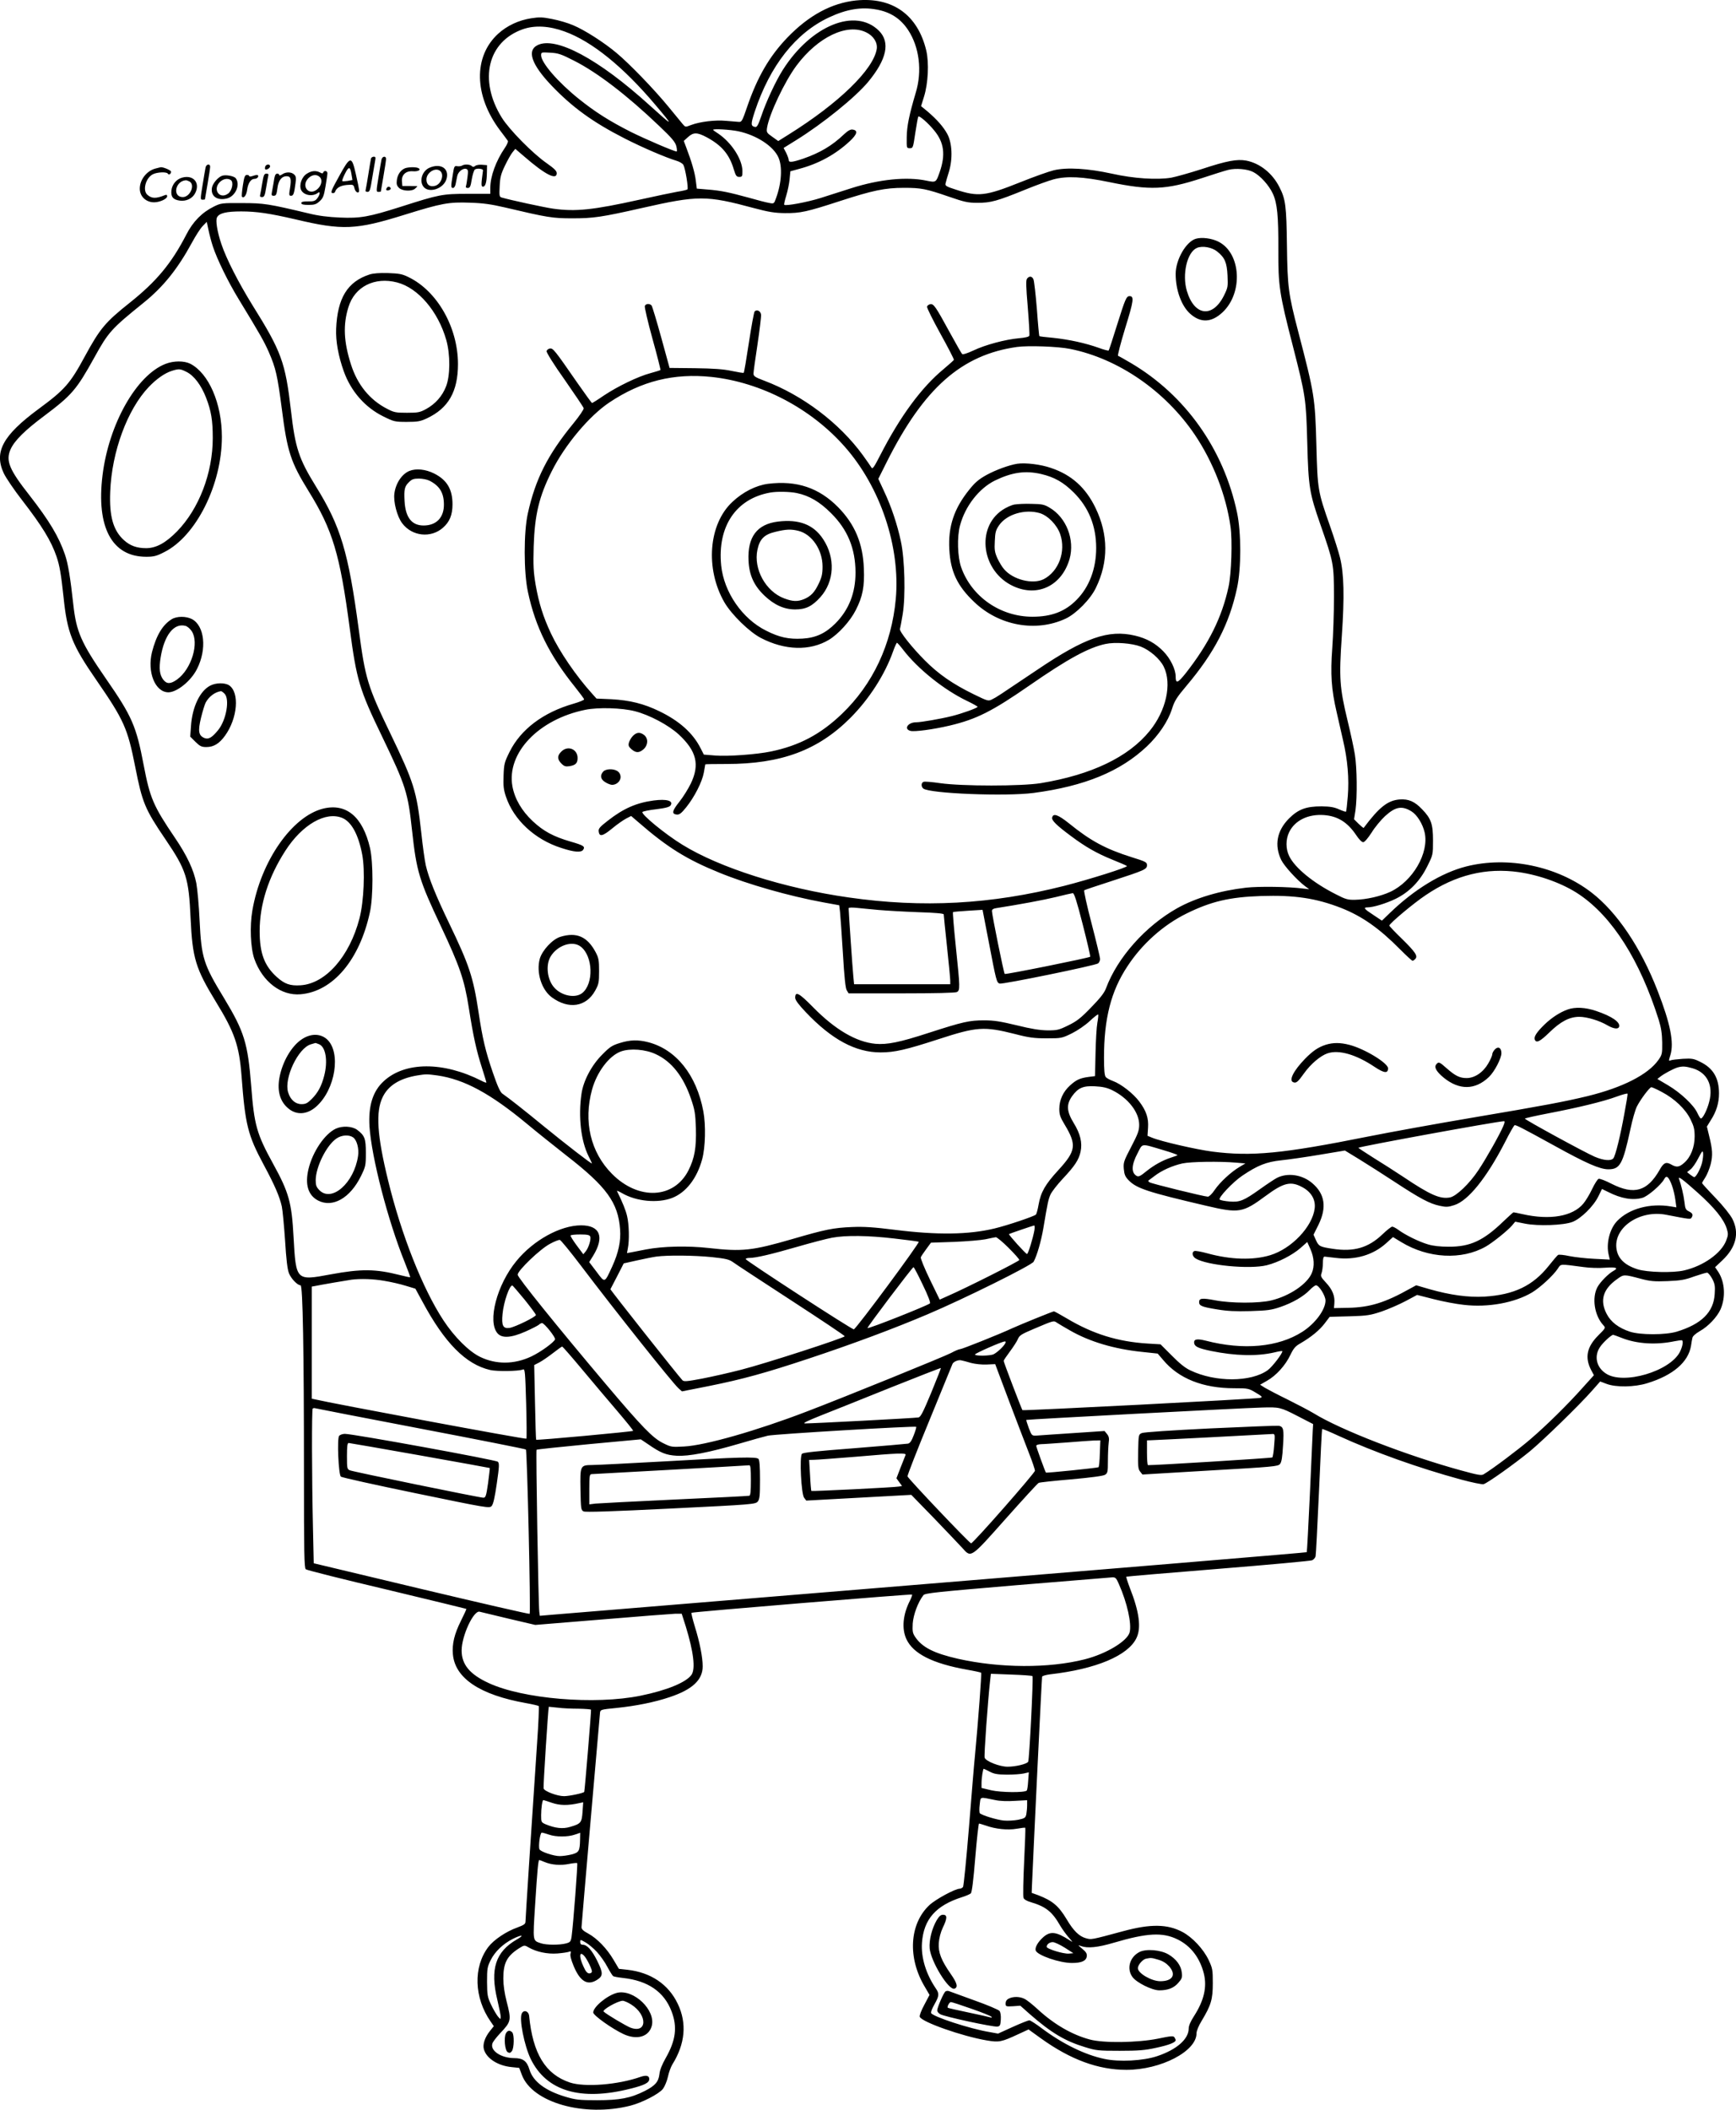 <?xml version="1.0" encoding="UTF-8"?>
<svg xmlns="http://www.w3.org/2000/svg" version="1.0" viewBox="0 0 1332.33 1618.829" preserveAspectRatio="xMidYMid meet">
  <g transform="translate(-372.716,1723.231) scale(0.1,-0.1)" fill="#000000" stroke="none">
    <path d="M10298 17229 c-189 -20 -363 -114 -528 -285 -139 -145 -231 -304 -310 -535 -35 -103 -41 -114 -62 -112 -13 1 -57 5 -98 8 -83 8 -200 -6 -269 -32 -44 -17 -44 -17 -65 8 -12 14 -61 75 -111 135 -112 136 -296 326 -395 409 -100 84 -248 178 -335 214 -39 17 -111 38 -159 47 -74 15 -99 16 -162 6 -97 -15 -186 -57 -254 -119 -191 -175 -185 -475 14 -740 30 -39 57 -76 61 -82 3 -6 -7 -30 -23 -53 -69 -101 -112 -219 -112 -308 l0 -45 -172 0 c-196 0 -220 -5 -514 -99 -246 -78 -311 -90 -469 -83 -90 4 -164 13 -240 32 -307 73 -342 79 -510 79 -154 1 -162 0 -215 -26 -92 -45 -162 -116 -213 -216 -114 -221 -229 -359 -432 -521 -190 -151 -230 -199 -346 -412 -114 -211 -155 -257 -356 -405 -275 -203 -344 -331 -266 -495 17 -35 80 -128 140 -205 153 -198 222 -310 264 -432 24 -70 35 -136 54 -313 28 -272 65 -365 251 -634 213 -309 240 -369 299 -667 54 -274 74 -324 232 -556 160 -236 179 -296 193 -607 14 -305 38 -384 195 -641 143 -233 178 -334 196 -568 28 -374 48 -454 170 -681 85 -158 122 -244 139 -320 6 -28 17 -145 25 -260 9 -148 18 -223 30 -253 17 -42 65 -92 89 -92 17 0 26 -497 26 -1445 0 -606 2 -724 14 -734 8 -7 287 -77 622 -156 334 -80 609 -147 610 -148 2 -2 -17 -43 -41 -91 -51 -102 -69 -178 -62 -257 16 -184 207 -312 561 -375 50 -9 94 -19 98 -23 3 -3 -2 -132 -13 -286 -41 -607 -89 -1347 -89 -1368 0 -18 -12 -26 -63 -45 -85 -30 -180 -94 -222 -149 -117 -154 -110 -390 18 -573 l24 -35 -29 -36 c-40 -50 -58 -104 -47 -142 20 -70 108 -126 213 -136 l58 -6 20 -53 c79 -213 478 -327 833 -237 90 23 220 90 250 129 14 19 31 60 38 92 7 33 22 75 34 95 99 158 113 317 42 465 -71 150 -207 242 -388 262 l-64 7 -41 69 c-51 87 -126 164 -193 201 -38 20 -53 34 -53 49 0 17 134 1560 142 1646 3 24 6 25 128 37 147 15 292 44 407 83 174 58 253 132 253 236 0 70 -23 187 -61 308 -16 54 -28 100 -25 103 7 7 1687 145 1693 140 2 -3 -4 -22 -15 -44 -56 -109 -66 -218 -28 -299 52 -111 200 -186 462 -233 58 -10 108 -21 111 -24 5 -6 -23 -379 -47 -632 -6 -55 -26 -302 -46 -550 -20 -247 -41 -456 -46 -462 -6 -7 -17 -13 -25 -13 -35 0 -185 -81 -233 -126 -154 -144 -169 -406 -34 -629 l35 -60 -40 -76 c-23 -42 -39 -84 -35 -92 15 -40 325 -149 513 -181 96 -16 113 -13 244 48 l78 36 97 -70 c226 -162 438 -240 654 -240 264 0 538 142 538 280 0 19 16 58 40 97 72 120 85 164 85 288 0 103 -2 114 -32 178 -40 84 -124 174 -201 215 -115 61 -245 63 -455 6 -249 -67 -243 -66 -286 -54 -51 14 -95 56 -148 146 -61 102 -109 142 -218 184 l-50 18 2 54 c12 283 75 1596 78 1605 2 6 30 14 62 18 351 40 597 143 662 278 38 78 22 202 -51 386 -17 45 -29 83 -27 85 2 2 319 29 704 60 385 31 710 61 722 66 12 5 25 20 27 32 3 13 14 236 26 497 11 261 22 476 24 478 2 3 59 -21 126 -52 276 -126 612 -246 938 -335 85 -23 163 -39 175 -36 30 8 234 153 354 251 104 86 381 355 481 469 l60 68 48 -18 c72 -28 216 -26 314 5 196 60 314 161 335 286 3 22 8 50 11 62 2 13 24 32 56 51 65 36 133 108 160 168 40 93 33 208 -17 286 l-25 37 55 52 c106 100 133 209 78 318 -17 33 -69 98 -130 162 -57 59 -103 110 -103 113 0 4 11 23 25 44 13 20 32 66 41 101 17 69 15 111 -13 223 l-16 66 30 49 c43 66 63 133 63 205 0 119 -45 195 -145 243 -48 24 -63 27 -132 23 -43 -3 -86 -8 -95 -12 -15 -7 -15 -4 -1 41 29 95 0 241 -99 495 -129 331 -311 602 -508 753 -263 202 -639 280 -960 199 -189 -48 -400 -177 -586 -357 l-61 -59 -66 44 c-71 46 -80 58 -44 58 43 0 142 30 216 66 104 51 186 135 242 249 44 88 44 89 44 199 0 125 -14 167 -84 239 -56 59 -103 80 -172 75 -91 -7 -157 -59 -276 -218 -2 -2 -19 12 -39 31 l-35 35 11 69 c14 103 12 327 -5 430 -8 50 -33 164 -55 255 -62 257 -67 330 -45 649 21 307 17 481 -14 606 -11 44 -45 152 -76 240 -94 268 -96 279 -105 620 -10 366 -14 392 -140 875 -75 288 -82 342 -86 659 -4 303 -10 355 -58 448 -53 106 -150 183 -254 203 -71 13 -148 -1 -342 -65 -91 -29 -196 -59 -234 -66 -109 -18 -287 -7 -456 31 -184 40 -343 50 -445 26 -38 -9 -153 -50 -255 -91 -270 -108 -325 -114 -496 -58 -75 24 -85 30 -80 48 2 11 14 52 26 90 30 100 25 220 -13 290 -31 56 -78 109 -151 172 l-50 41 23 74 c31 100 39 258 17 352 -65 274 -259 413 -538 385z m157 -70 c106 -19 184 -70 241 -156 87 -131 110 -316 59 -483 -50 -169 -68 -255 -69 -340 -1 -84 -1 -85 24 -85 24 0 25 3 42 119 10 65 20 121 23 124 8 9 77 -51 122 -107 76 -92 88 -186 42 -319 -28 -80 -28 -81 -101 -66 -151 32 -362 11 -578 -58 -69 -22 -174 -55 -235 -75 -102 -32 -268 -63 -279 -52 -3 3 4 34 15 69 11 36 23 93 26 126 l6 62 66 18 c151 40 280 111 389 212 58 54 66 84 23 90 -16 3 -36 -8 -65 -35 -93 -89 -185 -143 -317 -189 -84 -28 -109 -30 -109 -9 0 9 -9 33 -19 54 l-20 38 95 59 c205 127 455 329 554 448 143 173 171 304 83 392 -180 180 -521 42 -738 -300 -53 -83 -128 -244 -164 -351 -25 -73 -34 -89 -48 -87 -35 7 -35 21 -3 119 117 352 313 602 570 722 134 63 249 82 365 60z m-2393 -169 c207 -75 447 -269 693 -560 147 -174 144 -174 -42 -6 -393 357 -723 533 -862 461 -81 -41 -44 -148 107 -307 162 -170 320 -284 563 -408 137 -70 317 -147 397 -171 24 -7 48 -21 54 -32 15 -28 40 -179 31 -188 -5 -4 -39 -12 -78 -18 -38 -7 -169 -34 -290 -61 -357 -79 -490 -93 -662 -69 -65 9 -333 67 -397 86 -16 5 -18 14 -14 87 3 67 10 94 40 156 20 42 46 88 58 103 l22 27 69 -59 c159 -138 249 -184 249 -128 0 18 -19 36 -77 77 -108 75 -288 258 -345 350 -179 289 -108 583 162 678 92 32 202 26 322 -18z m2313 -6 c56 -27 88 -78 81 -127 -25 -158 -291 -416 -673 -655 l-83 -52 -46 33 c-43 30 -45 34 -40 69 17 105 135 355 226 477 164 220 389 327 535 255z m-2243 -217 c180 -91 408 -266 654 -501 99 -94 123 -123 132 -156 5 -22 6 -40 2 -40 -19 0 -236 93 -349 149 -166 84 -275 153 -401 254 -161 129 -290 279 -290 335 0 24 2 24 70 20 61 -3 84 -11 182 -61z m1262 -542 c139 -30 268 -113 307 -200 32 -70 25 -197 -18 -313 -15 -43 -16 -44 -52 -37 -20 3 -90 21 -156 40 -154 42 -215 55 -317 63 l-83 7 -8 63 c-7 59 -32 145 -74 255 l-18 48 33 30 c41 37 70 37 143 -2 115 -62 174 -131 208 -247 15 -49 21 -57 42 -57 22 0 24 4 24 45 -1 91 -84 219 -187 288 -21 13 -38 26 -38 28 0 10 132 2 194 -11z m3952 -313 c53 -27 120 -101 150 -166 34 -75 43 -170 42 -431 -1 -275 7 -333 112 -740 97 -380 101 -403 110 -740 9 -342 17 -387 101 -628 102 -293 103 -300 104 -552 0 -121 -6 -299 -13 -395 -15 -201 -7 -318 33 -490 13 -58 35 -154 49 -215 36 -153 48 -297 37 -434 -5 -62 -11 -114 -14 -117 -2 -2 -26 6 -53 18 -38 17 -68 22 -134 23 -119 0 -179 -22 -251 -94 -92 -93 -113 -204 -59 -317 23 -47 122 -156 185 -203 l30 -22 -45 5 c-111 15 -341 18 -440 7 -199 -23 -386 -78 -529 -158 -243 -137 -458 -378 -546 -615 -13 -35 -45 -75 -114 -146 -78 -81 -110 -106 -174 -137 -73 -36 -86 -39 -160 -39 -60 1 -124 11 -237 39 -125 30 -174 38 -250 38 -113 0 -162 -11 -425 -96 -224 -73 -320 -92 -410 -84 -147 14 -309 109 -477 280 -109 111 -138 126 -138 73 0 -17 25 -51 81 -110 199 -210 382 -309 574 -309 108 0 195 20 447 102 292 95 347 99 585 39 107 -28 147 -33 244 -33 113 0 116 1 192 38 44 22 103 62 137 94 33 31 63 54 65 51 3 -2 0 -31 -6 -64 -6 -32 -12 -138 -14 -234 l-4 -175 -48 -6 c-67 -9 -96 -22 -144 -66 -53 -48 -82 -111 -82 -180 0 -43 7 -64 41 -120 94 -156 87 -202 -49 -350 -100 -109 -134 -168 -151 -264 -6 -35 -15 -69 -20 -76 -11 -13 -218 -83 -318 -107 -200 -48 -438 -51 -760 -11 -168 21 -241 26 -335 22 -142 -6 -202 -18 -456 -92 -310 -90 -386 -98 -642 -69 -162 18 -352 14 -482 -11 -44 -9 -95 -18 -113 -22 l-33 -6 7 39 c12 59 9 182 -6 244 -10 45 -34 104 -78 194 -3 4 15 -3 39 -17 110 -64 274 -79 384 -37 106 41 191 149 231 297 25 92 29 262 9 368 -52 278 -208 474 -422 530 -78 20 -139 19 -219 -6 -59 -18 -77 -30 -134 -88 -82 -81 -146 -202 -160 -301 -26 -176 -4 -363 54 -479 14 -28 26 -53 26 -56 0 -8 -205 151 -373 288 -141 116 -264 213 -315 248 -16 12 -37 57 -72 160 -56 162 -80 262 -110 464 -41 271 -72 363 -227 685 -101 210 -155 343 -178 442 -8 35 -24 149 -35 253 -35 317 -56 383 -235 755 -177 367 -194 421 -245 805 -79 590 -138 788 -328 1094 -132 214 -159 296 -192 584 -43 370 -73 452 -295 807 -107 173 -201 356 -239 470 -32 95 -46 183 -33 205 17 32 72 45 185 45 119 0 218 -15 417 -61 362 -86 464 -81 839 36 283 88 338 98 500 92 100 -3 163 -12 266 -36 331 -78 367 -84 520 -84 161 0 224 9 533 79 433 98 495 98 862 -1 112 -30 159 -37 235 -38 120 -1 167 9 425 93 250 81 343 101 490 101 131 0 168 -7 345 -68 119 -41 145 -47 220 -47 101 0 149 13 363 100 86 35 185 71 220 80 100 27 224 21 427 -21 315 -65 435 -60 710 30 91 30 183 59 205 64 57 14 145 7 191 -17z m-7985 -571 c33 -100 117 -272 199 -406 164 -269 195 -324 231 -406 53 -123 65 -175 99 -434 42 -330 68 -408 206 -632 184 -297 240 -483 315 -1050 53 -400 74 -471 249 -833 183 -380 198 -429 230 -724 34 -312 55 -379 221 -731 144 -306 180 -409 214 -625 35 -224 59 -330 100 -458 19 -60 35 -112 35 -116 0 -3 -17 2 -37 13 -293 149 -588 148 -751 -3 -84 -77 -119 -190 -109 -349 16 -237 141 -721 271 -1042 24 -60 43 -111 41 -113 -1 -2 -38 6 -81 17 -186 47 -294 48 -528 5 -268 -50 -267 -51 -286 288 -14 263 -36 341 -156 559 -127 231 -146 298 -169 599 -26 329 -53 416 -208 673 -159 261 -174 309 -188 597 -5 113 -17 241 -25 285 -20 102 -71 212 -165 350 -165 243 -191 304 -239 556 -57 300 -89 374 -290 664 -190 275 -227 359 -250 567 -23 211 -41 317 -64 384 -47 138 -121 261 -272 455 -156 198 -184 266 -146 353 30 67 109 146 261 259 210 158 245 199 381 444 109 198 131 222 380 423 150 121 260 258 370 460 28 52 65 110 83 128 l31 32 13 -61 c7 -34 22 -92 34 -128z m9198 -4334 c43 -26 87 -96 102 -163 35 -156 -91 -374 -264 -455 -74 -34 -182 -59 -270 -61 -55 -1 -72 3 -147 42 -175 88 -316 204 -359 294 -27 55 -27 127 0 183 44 90 145 140 268 131 105 -8 180 -55 246 -153 21 -32 43 -55 54 -55 11 0 35 28 65 74 25 41 72 97 102 125 80 73 129 83 203 38z m826 -467 c164 -24 341 -89 462 -171 255 -172 466 -505 611 -964 18 -59 25 -104 26 -172 1 -86 -1 -94 -29 -134 -79 -112 -275 -212 -546 -278 -175 -42 -326 -71 -889 -166 -272 -46 -630 -111 -795 -144 -654 -131 -892 -154 -1195 -115 -122 16 -393 78 -462 107 l-34 14 4 62 c5 74 -13 129 -68 202 -46 61 -138 133 -200 156 -25 9 -51 23 -57 32 -9 10 -13 56 -13 146 0 302 54 513 180 703 113 173 277 318 454 405 189 93 331 126 572 134 256 8 420 -16 615 -92 159 -63 291 -155 451 -317 48 -48 91 -88 96 -88 5 0 15 7 22 15 19 23 1 51 -106 156 -52 50 -94 95 -94 99 0 16 189 174 281 235 228 154 462 211 714 175z m-6624 -1397 c121 -56 212 -172 270 -344 28 -82 33 -110 37 -224 4 -149 -10 -229 -57 -323 -111 -219 -384 -232 -587 -27 -165 166 -220 403 -153 647 38 136 131 259 221 292 71 26 189 17 269 -21z m7957 -108 c111 -33 160 -131 127 -256 -15 -61 -49 -129 -64 -129 -5 0 -16 19 -27 42 -26 59 -128 155 -224 212 l-83 49 24 19 c30 23 96 58 129 69 39 11 62 10 118 -6z m-9633 -55 c205 -30 405 -138 685 -370 74 -62 212 -172 305 -245 308 -239 396 -361 411 -565 7 -91 -12 -180 -60 -285 -60 -130 -55 -129 -120 -42 l-57 75 30 48 c89 145 54 234 -92 234 -159 0 -366 -114 -496 -273 -151 -183 -224 -464 -146 -555 34 -40 104 -36 215 13 47 21 92 44 101 51 8 8 20 14 26 14 18 0 105 -110 100 -125 -10 -24 -110 -97 -182 -131 -131 -62 -271 -63 -394 -3 -86 42 -197 153 -280 279 -160 243 -324 658 -425 1073 -85 346 -97 529 -42 641 43 89 130 143 264 166 66 11 78 11 157 0z m5178 -113 c122 -60 207 -169 207 -265 0 -45 -9 -69 -61 -169 -57 -109 -61 -121 -57 -170 4 -44 11 -60 37 -87 61 -63 147 -91 596 -196 252 -59 280 -54 456 76 138 102 192 115 281 67 69 -37 103 -96 95 -163 -17 -140 -177 -309 -341 -359 -132 -40 -303 -35 -482 14 -47 13 -92 21 -100 18 -22 -8 -17 -41 9 -57 84 -53 416 -85 547 -52 87 22 195 77 258 132 l52 46 25 -56 c28 -64 32 -130 10 -182 -35 -84 -170 -176 -311 -210 -94 -23 -308 -23 -432 1 -100 19 -122 16 -122 -14 0 -28 20 -37 138 -56 78 -13 140 -16 255 -13 132 4 162 8 232 32 93 32 176 80 224 130 19 20 41 36 48 36 23 0 73 -80 73 -117 0 -70 -79 -177 -178 -240 -184 -118 -452 -143 -741 -68 -68 17 -93 12 -89 -19 4 -27 34 -40 130 -60 186 -38 352 -42 486 -11 31 8 58 12 60 10 9 -9 -76 -121 -111 -146 -128 -93 -403 -94 -594 -2 -40 18 -85 55 -143 114 l-86 86 -99 6 c-230 14 -421 74 -619 192 -51 30 -96 55 -100 55 -9 0 -255 -100 -321 -130 -101 -47 -385 -160 -399 -160 -9 0 -40 -13 -69 -29 -46 -25 -815 -338 -1112 -451 -378 -145 -776 -259 -938 -267 -94 -5 -99 -5 -161 26 -79 39 -160 122 -438 451 -383 454 -678 820 -678 841 0 32 173 198 248 237 34 19 69 32 76 30 8 -2 81 -91 162 -198 262 -346 695 -890 748 -940 l27 -24 207 41 c258 52 430 99 770 212 328 109 643 226 907 338 281 119 801 377 815 404 26 47 58 160 74 254 34 201 38 221 55 261 10 22 52 76 94 121 94 100 123 145 137 207 15 69 -1 138 -53 222 -54 89 -57 141 -12 205 46 64 85 81 176 76 57 -3 91 -10 132 -30z m4217 -13 c99 -52 182 -131 221 -210 26 -53 32 -76 32 -132 0 -82 -30 -159 -80 -202 -39 -35 -59 -37 -102 -12 -38 21 -57 12 -87 -43 -94 -164 -195 -194 -369 -106 -46 24 -91 41 -99 38 -9 -4 -31 -39 -50 -79 -19 -40 -49 -90 -67 -111 -81 -98 -256 -129 -467 -81 -35 8 -66 14 -69 14 -3 0 -37 -31 -77 -69 -154 -149 -256 -196 -421 -195 -66 0 -120 6 -159 18 -69 20 -175 73 -225 110 -19 14 -41 26 -49 26 -7 0 -42 -27 -76 -60 -107 -102 -218 -135 -381 -110 -99 15 -107 19 -129 68 l-18 40 38 76 c65 133 50 237 -48 320 -76 65 -188 82 -271 40 -17 -9 -75 -47 -128 -85 -126 -90 -157 -103 -237 -96 -35 3 -68 9 -74 15 -13 13 100 133 172 182 120 81 187 107 300 119 58 6 191 25 297 43 l192 32 113 -69 c62 -38 184 -116 271 -173 192 -126 267 -166 343 -182 50 -11 66 -10 112 5 106 33 247 207 388 480 36 72 70 131 75 133 10 4 55 -19 304 -156 244 -135 350 -182 416 -182 90 0 111 40 169 307 15 73 38 152 50 175 29 57 98 148 111 148 6 0 42 -16 79 -36z m-286 -165 c-31 -173 -69 -326 -85 -345 -18 -21 -73 -17 -142 12 -71 30 -537 284 -537 293 0 3 80 21 178 40 225 43 425 91 527 129 44 16 81 26 83 22 2 -4 -9 -72 -24 -151z m-929 -96 c-25 -61 -132 -251 -191 -339 -67 -102 -170 -201 -219 -210 -75 -14 -151 19 -355 156 -63 42 -168 109 -233 149 -65 41 -116 75 -115 76 10 10 1043 199 1116 204 9 1 9 -8 -3 -36z m-2606 -187 c62 -18 110 -36 105 -38 -5 -3 -27 -11 -49 -18 -65 -21 -130 -57 -190 -105 -45 -37 -59 -44 -74 -36 -43 24 -41 84 6 173 42 80 20 78 202 24z m4131 -95 c-12 -48 -46 -111 -60 -111 -4 0 -18 9 -31 19 l-24 19 26 21 c15 11 42 50 60 86 30 57 34 62 37 39 2 -15 -2 -48 -8 -73z m-3575 0 l70 -6 -45 -27 c-65 -38 -151 -118 -191 -177 -19 -29 -42 -51 -52 -51 -26 0 -429 99 -447 110 -8 5 -12 11 -10 13 3 2 24 18 47 35 55 43 138 80 215 97 66 14 287 17 413 6z m3344 -175 c10 -28 22 -78 26 -110 l8 -58 -42 7 c-160 27 -322 -17 -413 -112 -58 -61 -86 -175 -64 -262 l8 -34 -118 6 c-66 3 -152 13 -192 21 -41 9 -79 13 -87 9 -7 -5 -39 -42 -72 -84 -122 -153 -266 -222 -493 -236 -124 -7 -263 12 -421 57 l-103 30 -46 -25 c-194 -109 -309 -144 -475 -148 l-110 -2 3 37 c5 56 -15 106 -65 159 -39 42 -42 49 -33 73 5 15 10 50 10 77 0 33 4 49 13 49 6 -1 46 -5 87 -10 150 -18 285 22 386 113 l52 47 64 -39 c206 -125 463 -139 648 -34 54 31 165 120 201 161 l25 30 75 -15 c101 -20 295 -13 364 13 65 25 162 120 199 196 l28 57 47 -23 c100 -51 189 -66 263 -45 41 11 144 100 167 143 18 34 34 21 60 -48z m196 -54 c130 -116 203 -206 225 -279 11 -37 11 -49 -5 -90 -37 -97 -175 -195 -323 -229 -85 -20 -283 -15 -358 9 -102 33 -154 86 -162 166 -15 160 184 291 383 252 186 -36 186 -36 195 -21 13 21 8 33 -23 48 -22 11 -27 21 -32 70 -6 52 -26 136 -42 179 -9 24 28 -3 142 -105z m-5089 -289 c-11 -62 -48 -183 -57 -183 -9 0 -144 149 -138 153 6 4 182 64 193 66 4 0 5 -16 2 -36z m-3409 -49 c8 -20 -12 -86 -35 -114 l-18 -22 -51 68 c-28 38 -49 72 -47 76 3 5 37 8 75 8 54 0 71 -4 76 -16z m2333 -15 c96 -11 181 -22 188 -25 12 -4 -477 -665 -498 -672 -12 -4 -830 528 -830 539 0 5 13 9 29 9 49 0 165 27 369 86 107 31 226 62 265 69 107 20 280 17 477 -6z m877 -71 c46 -46 83 -87 83 -94 0 -9 -408 -215 -553 -278 l-58 -26 -76 156 c-41 85 -72 161 -69 169 3 8 22 36 42 63 l36 49 177 6 c97 4 205 13 241 20 36 8 72 15 80 16 8 0 52 -36 97 -81z m-2275 -72 c106 -11 132 -18 160 -38 18 -14 219 -145 446 -293 226 -147 412 -271 412 -276 0 -12 -613 -211 -795 -257 -88 -23 -222 -53 -299 -68 -116 -22 -140 -24 -151 -13 -36 38 -555 694 -553 699 2 3 25 49 53 102 l49 96 98 22 c54 12 122 26 151 30 85 12 293 10 429 -4z m6688 -76 c47 -7 122 -9 168 -5 83 6 104 -2 61 -25 -39 -22 -100 -84 -122 -124 -44 -83 -23 -218 45 -292 19 -21 19 -21 -40 -80 -87 -88 -103 -169 -53 -265 l21 -39 -83 -92 c-117 -132 -285 -297 -408 -402 -91 -78 -288 -226 -355 -266 -17 -11 -44 -6 -172 29 -413 113 -924 310 -1133 439 -35 21 -125 68 -199 105 -74 36 -152 77 -174 90 l-38 24 54 31 c69 39 140 117 178 197 25 52 39 68 78 90 81 47 147 101 186 153 l38 50 152 4 c137 4 160 8 247 37 52 18 135 54 184 80 l88 47 126 -32 c70 -18 174 -38 232 -44 188 -22 391 16 524 95 64 39 162 129 198 183 25 37 9 37 197 12z m-5071 -136 c40 -82 61 -137 55 -143 -19 -17 -472 -197 -479 -189 -5 5 345 468 353 467 4 0 36 -61 71 -135z m6059 46 c20 -39 23 -55 19 -116 -8 -140 -101 -232 -292 -290 -87 -26 -279 -26 -359 0 -87 29 -146 74 -178 136 -54 103 -29 190 78 266 54 39 51 39 184 4 72 -19 102 -22 205 -18 101 4 134 10 205 36 47 16 91 29 99 29 8 -1 25 -22 39 -47z m-10191 -16 c50 -8 124 -25 165 -38 l73 -22 54 -99 c170 -317 333 -482 520 -525 53 -12 218 -10 252 4 15 7 17 -19 24 -258 4 -145 5 -268 2 -273 -4 -7 -1490 270 -1624 302 l-23 5 0 430 0 430 23 4 c41 9 252 45 282 49 71 9 168 6 252 -9z m1077 -145 c47 -59 86 -111 86 -117 0 -14 -158 -92 -202 -99 -50 -7 -63 17 -54 107 8 91 55 226 76 218 4 -2 46 -51 94 -109z m4186 -236 c150 -86 338 -142 551 -164 l121 -13 42 -49 c119 -143 306 -217 545 -217 107 0 111 -1 166 -34 50 -30 54 -34 33 -40 -32 -8 -1817 -100 -1824 -94 -6 7 -144 367 -144 378 0 5 22 37 48 72 26 35 54 78 61 95 11 28 27 38 119 77 163 69 154 66 182 48 14 -9 59 -36 100 -59z m4234 -57 c116 -46 264 -55 406 -25 25 5 49 8 55 7 13 -4 6 -46 -15 -89 -77 -150 -435 -255 -568 -166 -73 47 -92 133 -46 202 22 35 88 95 102 95 3 0 33 -11 66 -24z m-4733 -43 c-12 -23 -60 -68 -88 -82 -26 -13 -143 -15 -143 -2 0 9 205 99 228 100 9 1 10 -4 3 -16z m-3245 -200 c82 -98 204 -243 272 -322 67 -79 121 -145 118 -148 -6 -6 -739 -74 -744 -68 -2 2 -6 132 -9 288 l-6 285 39 20 c21 11 68 43 104 71 36 28 68 51 72 51 3 0 73 -80 154 -177z m2984 51 c31 -8 83 -14 120 -12 l65 3 107 -285 c60 -157 128 -337 153 -400 25 -63 45 -123 45 -133 0 -17 -474 -557 -490 -557 -12 0 -484 497 -488 514 -2 7 74 202 169 432 94 231 173 424 176 430 7 18 46 34 68 28 11 -2 45 -11 75 -20z m-306 -228 c-62 -149 -81 -187 -98 -190 -24 -5 -825 -47 -871 -46 -21 1 17 19 122 61 84 33 324 129 535 214 211 84 384 152 386 150 2 -1 -32 -86 -74 -189z m2811 -179 l120 -62 -3 -50 c-1 -27 -11 -248 -22 -489 -11 -242 -22 -441 -24 -444 -4 -3 -1152 -99 -4906 -407 -437 -36 -837 -69 -887 -73 l-93 -8 -4 31 c-7 46 -27 1237 -21 1243 2 3 184 22 402 43 l398 37 55 -37 c98 -68 139 -84 221 -89 92 -5 245 24 484 94 88 26 185 53 215 60 49 12 1129 76 1139 68 2 -2 -6 -31 -19 -64 -16 -43 -29 -62 -44 -65 -11 -2 -196 -18 -410 -35 -286 -22 -394 -33 -404 -43 -20 -21 -6 -310 17 -338 l16 -21 403 22 403 22 178 -183 c97 -101 194 -203 215 -226 67 -75 61 -79 332 226 132 148 245 272 253 275 8 4 120 16 250 27 155 14 244 26 259 35 20 13 22 22 22 108 0 51 3 113 6 137 5 35 2 49 -13 68 l-19 23 -239 -16 c-132 -9 -258 -17 -279 -19 -40 -2 -40 -2 -63 57 -12 33 -21 61 -19 63 4 4 1649 91 1806 95 136 4 143 3 275 -65z m-6730 -97 c440 -84 804 -156 808 -160 10 -9 38 -1252 29 -1261 -4 -3 -378 83 -832 191 l-825 197 -6 274 c-9 397 -10 905 -2 913 4 3 12 5 17 3 6 -2 371 -73 811 -157z m5213 -189 c-1 -55 -6 -103 -10 -107 -6 -5 -401 -46 -404 -41 -7 11 -74 195 -74 205 0 7 15 12 38 13 20 0 109 7 197 13 88 7 182 14 208 15 l49 1 -4 -99z m-1491 -13 c-3 -7 -20 -50 -38 -96 l-32 -83 21 -29 22 -30 -22 -4 c-33 -7 -669 -38 -674 -34 -2 3 -7 57 -10 121 l-7 117 39 1 c21 0 163 11 314 23 335 29 394 31 387 14z m1637 -990 c64 -144 99 -304 83 -370 -17 -68 -179 -166 -345 -208 -276 -70 -650 -68 -972 4 -185 42 -275 88 -328 166 -21 31 -23 44 -20 105 5 68 41 165 82 217 11 16 103 25 717 77 387 32 717 59 732 60 25 1 31 -5 51 -51z m-4684 -266 l205 -48 515 42 c283 24 536 43 562 44 l47 0 31 -97 c60 -196 76 -326 44 -372 -41 -58 -189 -119 -390 -160 -352 -72 -906 -25 -1169 98 -144 67 -205 142 -205 249 0 112 93 312 139 297 9 -2 108 -26 221 -53z m4021 -441 c8 -8 -24 -643 -33 -657 -12 -18 -97 -38 -158 -38 -61 0 -166 41 -176 69 -6 14 25 441 42 592 l6 52 157 -6 c86 -3 159 -8 162 -12z m-3484 -250 c50 -1 94 -4 96 -8 3 -6 -47 -609 -52 -630 -3 -9 -115 -33 -155 -33 -52 0 -150 37 -157 59 -4 10 36 625 40 627 0 0 31 -3 69 -7 37 -5 108 -8 159 -8z m3156 -483 c34 -18 59 -22 132 -23 50 0 107 4 129 9 l39 9 -5 -66 c-2 -37 -7 -70 -11 -74 -17 -17 -197 -15 -272 2 l-75 18 0 36 c0 41 11 111 17 111 2 0 23 -10 46 -22z m42 -218 c37 -8 95 -10 153 -6 l92 5 0 -38 c0 -21 -3 -52 -6 -69 -6 -28 -11 -32 -62 -43 -31 -6 -81 -9 -112 -6 -55 6 -167 40 -183 56 -4 4 -5 34 -1 65 8 65 -5 61 119 36z m-3402 -21 c61 -21 123 -22 211 -2 l29 6 -5 -73 c-6 -84 -13 -92 -96 -116 -56 -17 -114 -10 -187 20 -34 15 -35 17 -35 69 0 54 9 117 17 117 2 0 32 -9 66 -21z m3328 -174 c77 -28 171 -37 239 -25 34 6 64 10 66 7 2 -2 -2 -119 -9 -260 -7 -142 -9 -266 -5 -277 4 -12 26 -25 58 -34 114 -34 163 -73 224 -180 16 -27 45 -67 65 -90 35 -40 35 -40 6 -21 -101 65 -146 71 -200 24 -43 -38 -67 -81 -59 -104 15 -37 183 -95 278 -95 74 0 110 16 114 52 2 20 -6 33 -35 57 -35 29 -36 31 -10 21 51 -19 129 -11 251 25 258 76 376 82 490 26 101 -49 171 -140 202 -261 26 -104 2 -208 -76 -329 -26 -40 -40 -73 -40 -94 0 -81 -92 -162 -242 -212 -107 -36 -292 -46 -406 -21 -148 31 -319 115 -476 232 -46 35 -91 64 -99 64 -8 0 -66 -23 -128 -51 l-112 -51 -66 12 c-151 25 -437 119 -448 146 -3 7 9 38 26 67 36 64 38 82 10 122 -76 112 -114 238 -106 350 13 180 106 286 307 350 30 9 61 23 68 29 8 8 20 100 34 274 12 144 25 262 29 262 3 0 26 -7 50 -15z m-3351 -70 c54 -19 145 -19 199 0 l41 14 -1 -52 c-2 -88 -8 -99 -64 -114 -28 -7 -69 -13 -92 -13 -47 0 -149 34 -156 53 -9 24 5 127 18 127 7 0 32 -7 55 -15z m-34 -210 c54 -23 125 -28 188 -15 32 6 60 9 63 6 5 -5 -30 -468 -43 -563 -6 -39 -10 -44 -43 -53 -48 -13 -150 -13 -192 1 -65 22 -63 10 -45 296 17 268 24 343 32 343 3 0 21 -7 40 -15z m-213 -595 c-163 -94 -206 -227 -149 -463 14 -60 26 -118 26 -130 -1 -22 -1 -21 -22 3 -11 14 -35 54 -52 90 -28 60 -30 73 -31 175 0 101 2 115 28 167 32 65 95 125 170 163 71 35 93 31 30 -5z m616 -96 c25 -28 62 -79 80 -115 19 -35 39 -67 44 -70 6 -4 40 -10 76 -14 191 -21 315 -106 372 -256 46 -120 33 -222 -45 -359 -28 -49 -45 -92 -48 -123 -7 -59 -32 -88 -112 -129 -109 -55 -193 -71 -366 -71 -139 0 -164 3 -245 27 -153 46 -247 117 -274 207 -20 67 -50 89 -118 89 -101 1 -185 57 -167 112 3 12 30 47 59 78 86 91 88 99 50 246 -16 63 -25 123 -25 175 0 118 27 171 118 230 43 27 44 27 75 9 60 -35 146 -53 222 -47 38 3 78 9 89 13 15 6 17 4 12 -14 -5 -13 4 -48 24 -96 49 -117 105 -151 177 -107 50 31 50 53 4 147 -42 84 -78 124 -112 124 -13 0 -19 7 -19 21 0 20 0 20 41 -3 23 -13 62 -46 88 -74z m3589 34 l67 -43 -34 -3 c-41 -4 -171 36 -171 52 0 19 22 36 47 36 13 0 54 -19 91 -42z m-3686 -65 c21 -24 58 -99 58 -118 0 -8 -9 -15 -20 -15 -15 0 -28 14 -45 53 -36 76 -32 124 7 80z M12904 15400 c-75 -23 -154 -161 -154 -270 0 -122 44 -244 110 -304 81 -73 165 -70 250 10 159 149 142 453 -30 541 -52 27 -130 37 -176 23z m164 -97 c60 -48 75 -85 80 -185 4 -84 3 -92 -27 -153 -87 -175 -228 -158 -285 35 -38 127 2 298 77 330 42 18 115 5 155 -27z M6563 15126 c-169 -55 -246 -181 -256 -416 -4 -96 17 -211 59 -328 55 -153 163 -276 303 -345 81 -40 88 -42 180 -42 84 0 104 4 154 27 166 78 239 206 239 418 -1 282 -160 560 -380 666 -48 24 -72 28 -157 31 -65 2 -115 -2 -142 -11z m212 -61 c161 -42 314 -221 377 -441 32 -113 31 -275 -2 -358 -28 -72 -81 -133 -152 -172 -48 -26 -62 -29 -148 -29 -87 0 -100 3 -155 32 -131 68 -225 184 -274 338 -56 174 -62 305 -20 440 48 158 201 235 374 190z M11610 15095 c-10 -12 -9 -56 5 -220 9 -113 15 -212 12 -219 -3 -8 -32 -15 -79 -19 -103 -9 -258 -50 -350 -94 -47 -22 -82 -33 -87 -27 -5 5 -46 77 -91 159 -114 209 -127 227 -153 223 -12 -2 -23 -10 -25 -19 -2 -9 45 -103 103 -208 59 -106 105 -196 103 -200 -2 -4 -37 -36 -78 -70 -171 -141 -335 -364 -488 -663 -47 -91 -58 -108 -67 -93 -5 9 -35 52 -66 95 -180 247 -462 460 -756 571 -72 27 -83 35 -83 55 0 13 14 114 31 225 16 110 29 212 27 227 -3 28 -32 42 -49 25 -5 -5 -25 -112 -44 -238 -19 -126 -37 -231 -40 -233 -2 -3 -44 4 -92 14 -66 14 -138 19 -283 21 l-194 2 -64 233 c-35 128 -69 239 -74 246 -15 17 -45 15 -52 -4 -3 -9 23 -122 59 -252 36 -129 63 -237 61 -239 -2 -2 -36 -13 -77 -24 -97 -26 -253 -102 -358 -172 -46 -32 -87 -57 -90 -57 -3 0 -53 69 -111 152 -176 254 -188 270 -213 266 -12 -2 -23 -11 -25 -20 -2 -10 57 -105 139 -220 78 -112 144 -210 146 -218 2 -8 -33 -60 -78 -115 -198 -241 -293 -429 -351 -693 -32 -143 -32 -452 1 -602 57 -269 166 -487 362 -730 37 -47 69 -89 69 -94 1 -5 -35 -20 -80 -33 -234 -67 -406 -197 -492 -370 -39 -79 -43 -92 -46 -182 -3 -79 0 -107 18 -161 60 -179 221 -329 424 -394 100 -33 154 -37 169 -14 17 25 3 34 -98 63 -130 38 -207 79 -290 157 -84 79 -137 170 -155 266 -46 256 200 515 560 588 100 20 278 15 380 -11 113 -29 257 -106 336 -178 137 -127 163 -231 93 -377 -20 -41 -59 -104 -88 -140 -55 -69 -61 -93 -21 -98 21 -2 35 8 73 55 63 78 123 195 136 267 6 33 11 61 11 63 0 2 73 3 161 3 422 0 705 105 954 355 143 144 263 330 326 508 13 37 27 67 30 67 4 0 25 -24 48 -54 114 -148 313 -307 490 -392 44 -21 81 -42 81 -45 0 -9 -122 -53 -200 -72 -85 -21 -235 -47 -272 -47 -63 0 -97 -52 -43 -66 32 -8 174 11 302 41 205 49 323 108 613 309 293 203 451 289 581 317 74 16 202 6 271 -20 70 -27 149 -96 177 -155 64 -131 18 -338 -109 -493 -162 -200 -447 -336 -835 -400 -149 -24 -605 -24 -773 0 -62 9 -119 14 -127 10 -19 -7 -19 -37 -2 -51 47 -39 634 -62 847 -34 392 52 666 165 869 357 91 86 163 193 193 288 19 61 36 88 111 177 214 253 329 475 388 750 33 150 33 427 0 580 -103 487 -397 900 -813 1146 -50 29 -95 55 -100 56 -5 2 20 98 55 213 65 210 70 245 33 245 -24 0 -33 -22 -95 -219 -33 -106 -62 -195 -65 -198 -3 -3 -38 6 -78 21 -102 36 -225 63 -347 76 -58 5 -106 11 -107 13 -2 2 -11 95 -19 208 -9 112 -21 214 -26 227 -10 25 -31 29 -49 7z m330 -540 c369 -74 730 -322 958 -660 139 -207 239 -462 273 -704 15 -106 7 -361 -15 -461 -51 -236 -152 -438 -330 -665 -61 -76 -76 -81 -76 -23 0 55 -41 138 -94 192 -60 62 -129 100 -218 121 -204 48 -384 -15 -750 -262 -311 -209 -311 -209 -345 -226 -31 -16 -32 -16 -145 39 -159 78 -269 154 -373 259 -98 98 -197 223 -191 241 2 6 12 57 21 113 23 138 16 423 -14 560 -27 128 -74 268 -128 382 l-45 97 65 130 c285 567 574 822 999 882 85 12 315 4 408 -15z m-2752 -215 c381 -41 763 -241 1022 -535 275 -311 428 -770 392 -1169 -32 -348 -175 -653 -414 -882 -163 -156 -327 -243 -544 -288 -111 -23 -332 -39 -428 -31 l-87 7 -24 47 c-59 118 -164 212 -320 287 -118 57 -224 83 -365 91 l-115 5 -33 37 c-124 137 -251 323 -317 464 -59 126 -92 230 -117 372 -17 102 -19 146 -15 295 8 243 41 381 138 575 101 203 289 427 444 530 246 164 494 225 783 195z M11535 13674 c-63 -10 -165 -47 -238 -87 -59 -33 -87 -57 -131 -112 -117 -145 -163 -283 -153 -459 9 -170 61 -280 192 -404 191 -182 474 -233 702 -126 80 38 189 148 231 236 97 199 96 408 -3 613 -75 155 -183 253 -340 306 -79 28 -197 42 -260 33z m183 -79 c102 -24 170 -63 249 -141 115 -114 173 -256 173 -427 0 -158 -53 -299 -150 -397 -88 -90 -193 -130 -339 -130 -246 0 -467 153 -547 379 -28 79 -33 233 -9 321 39 148 146 285 268 345 132 64 234 78 355 50z M11513 13361 c-23 -4 -65 -23 -93 -42 -206 -139 -158 -474 85 -585 187 -86 372 5 431 210 41 147 -25 318 -154 393 -40 24 -58 28 -137 29 -49 2 -109 -1 -132 -5z m194 -66 c63 -19 133 -91 157 -162 45 -132 -11 -285 -127 -345 -84 -42 -236 -4 -304 77 -15 16 -37 54 -51 83 -20 45 -24 65 -20 132 3 68 7 84 33 122 59 85 199 126 312 93z M9622 13520 c-92 -12 -192 -62 -273 -138 -184 -170 -211 -514 -62 -772 55 -94 191 -227 280 -273 184 -96 377 -101 522 -14 73 44 164 144 206 228 53 103 68 182 62 319 -7 193 -69 339 -197 470 -148 150 -319 207 -538 180z m220 -71 c96 -20 176 -67 263 -154 128 -127 187 -271 188 -455 0 -158 -51 -287 -154 -391 -77 -77 -151 -111 -254 -117 -105 -6 -177 10 -278 61 -183 91 -324 295 -345 500 -30 300 114 514 378 560 50 9 150 7 202 -4z M9697 13230 c-160 -20 -234 -118 -225 -300 5 -112 42 -192 123 -269 75 -71 151 -105 235 -105 81 0 130 24 193 94 108 120 117 302 21 446 -73 111 -184 154 -347 134z m158 -71 c104 -26 185 -146 185 -274 0 -56 -6 -82 -29 -130 -32 -68 -60 -97 -113 -120 -50 -20 -87 -19 -153 6 -141 53 -236 225 -205 372 17 82 52 118 136 138 85 21 123 22 179 8z M6870 13619 c-58 -23 -106 -95 -116 -173 -9 -64 21 -178 60 -229 75 -100 220 -116 313 -34 51 45 73 98 73 180 0 115 -43 187 -141 236 -66 33 -138 40 -189 20z m153 -75 c77 -39 110 -92 111 -179 2 -103 -57 -165 -156 -165 -91 0 -139 62 -146 187 -5 90 0 113 34 146 22 22 36 27 76 27 27 0 63 -7 81 -16z M8585 11586 c-13 -13 -27 -37 -31 -52 -6 -22 -2 -32 20 -51 34 -29 58 -29 92 0 35 31 38 82 5 109 -31 24 -57 23 -86 -6z M8035 11465 c-32 -31 -32 -59 1 -92 21 -21 32 -24 61 -20 48 8 63 23 63 63 0 69 -76 99 -125 49z M8357 11312 c-27 -29 -21 -60 16 -82 17 -11 41 -20 52 -20 34 0 65 28 65 60 0 18 -8 34 -22 44 -31 22 -91 20 -111 -2z M8744 11090 c-134 -18 -233 -62 -352 -155 -62 -48 -73 -61 -70 -83 5 -42 30 -37 103 23 37 31 86 65 107 76 l39 20 56 -48 c222 -193 370 -285 621 -387 220 -90 534 -179 794 -227 l126 -23 6 -50 c3 -28 13 -170 22 -316 11 -188 20 -272 30 -287 l14 -23 406 0 c260 0 412 4 425 10 25 14 25 30 -8 347 -15 145 -25 264 -22 266 2 3 54 7 115 11 l112 7 47 -243 c58 -304 61 -315 84 -323 23 -7 736 139 756 155 8 7 15 22 15 34 0 11 -29 133 -65 271 -36 137 -61 252 -57 256 4 3 102 36 217 73 248 81 265 88 265 120 0 22 -11 28 -115 60 -203 64 -318 126 -483 260 -85 68 -123 81 -130 44 -4 -21 34 -59 142 -139 112 -84 199 -134 320 -183 58 -23 108 -45 112 -49 9 -9 -289 -103 -481 -152 -561 -142 -1085 -171 -1655 -89 -493 70 -988 227 -1275 404 -134 82 -322 237 -307 252 5 5 53 15 107 21 72 9 101 17 109 30 22 35 -30 50 -130 37z m3293 -952 c34 -133 60 -244 57 -247 -9 -9 -649 -138 -656 -132 -7 6 -98 455 -98 483 0 12 11 19 33 22 179 28 362 62 457 85 63 16 122 29 130 30 11 1 30 -57 77 -241z m-1567 112 c57 -5 193 -13 302 -17 132 -4 198 -10 198 -17 0 -6 11 -117 25 -246 14 -129 25 -247 25 -262 l0 -28 -369 0 -369 0 -6 63 c-6 57 -36 499 -36 520 0 6 25 7 63 3 34 -3 109 -11 167 -16z M8028 10044 c-60 -18 -139 -103 -158 -168 -29 -104 13 -239 93 -297 129 -94 263 -73 332 52 27 49 30 62 30 149 0 83 -3 101 -26 145 -64 121 -147 157 -271 119z m157 -76 c94 -74 100 -285 10 -356 -52 -41 -155 -22 -212 40 -56 60 -70 174 -30 241 53 87 169 125 232 75z M4997 14440 c-223 -87 -435 -462 -483 -855 -49 -398 72 -625 335 -625 58 0 79 5 139 36 244 122 442 518 442 884 0 256 -100 487 -242 561 -48 24 -127 24 -191 -1z m163 -62 c57 -29 112 -102 149 -198 39 -101 51 -172 51 -309 0 -269 -106 -544 -275 -717 -87 -88 -158 -127 -235 -128 -72 0 -124 18 -172 62 -82 74 -113 183 -105 372 12 307 132 631 296 803 58 61 122 106 175 123 57 18 66 17 116 -8z M5045 12481 c-70 -43 -118 -124 -151 -251 -39 -155 24 -310 126 -310 66 1 173 87 219 179 77 151 59 331 -39 383 -45 23 -116 23 -155 -1z m153 -91 c60 -89 -1 -291 -111 -371 -50 -36 -79 -37 -106 -3 -29 37 -35 85 -21 172 28 171 102 265 190 242 14 -3 35 -21 48 -40z M5340 11971 c-79 -41 -137 -164 -147 -308 l-6 -83 40 -40 c35 -34 47 -40 84 -40 56 0 99 26 143 87 97 134 113 333 31 387 -33 21 -102 20 -145 -3z m110 -61 c42 -42 14 -202 -48 -279 -47 -58 -74 -74 -105 -62 -46 18 -52 53 -27 156 12 49 28 101 35 115 25 47 71 82 118 89 4 0 16 -8 27 -19z M6205 11027 c-238 -61 -476 -403 -541 -781 -21 -120 -14 -287 15 -371 62 -175 205 -285 355 -272 248 21 453 263 532 629 26 118 26 382 1 493 -56 241 -183 347 -362 302z m149 -71 c70 -29 124 -127 153 -281 23 -122 13 -359 -21 -490 -76 -292 -260 -501 -452 -513 -80 -5 -122 9 -183 64 -95 86 -131 182 -131 352 0 205 67 414 197 616 129 201 310 305 437 252z M6047 9260 c-82 -52 -154 -176 -176 -301 -17 -101 6 -180 69 -232 63 -53 144 -48 214 14 148 131 193 419 81 518 -50 43 -121 44 -188 1z m128 -40 c52 -20 70 -128 40 -243 -20 -78 -48 -130 -95 -177 -33 -33 -47 -40 -79 -40 -47 0 -86 34 -103 92 -32 108 78 339 175 367 18 5 33 10 34 10 1 1 13 -3 28 -9z M6305 8572 c-86 -40 -178 -177 -210 -309 -29 -120 -3 -203 74 -243 112 -57 245 19 328 187 36 74 38 81 38 179 0 111 -9 133 -67 177 -38 28 -113 32 -163 9z m132 -67 c29 -20 47 -87 38 -144 -31 -206 -201 -356 -296 -262 -24 25 -29 38 -29 78 1 102 83 267 159 319 41 28 96 31 128 9z M15758 9486 c-59 -21 -123 -63 -176 -114 -61 -59 -84 -95 -76 -116 11 -30 39 -17 112 54 86 84 154 120 230 120 59 0 155 -29 217 -66 46 -26 81 -31 88 -11 12 35 -54 81 -176 122 -83 28 -161 32 -219 11z M13903 9216 c-59 -19 -100 -47 -160 -108 -89 -92 -127 -167 -90 -180 22 -9 36 3 82 68 52 73 127 136 181 154 88 29 219 -9 362 -105 73 -48 102 -51 102 -10 0 40 -180 150 -297 180 -69 18 -124 18 -180 1z M15201 9181 c-12 -12 -21 -29 -21 -38 0 -10 -14 -42 -31 -71 -39 -68 -104 -112 -166 -112 -53 0 -87 17 -153 75 -56 50 -62 52 -80 30 -18 -22 1 -55 56 -101 120 -98 242 -97 348 4 43 41 96 143 96 183 0 41 -24 55 -49 30z M13020 6272 c-307 -15 -515 -29 -530 -36 -25 -11 -25 -13 -28 -142 -2 -114 0 -134 15 -153 l18 -23 520 31 c485 28 521 31 536 50 12 14 18 53 23 141 8 125 4 144 -32 152 -9 2 -244 -7 -522 -20z m486 -129 c-3 -48 -10 -90 -14 -94 -5 -5 -909 -61 -954 -59 -5 0 -8 43 -8 95 l0 95 28 1 c25 0 895 45 936 48 18 1 19 -5 12 -86z M8830 6019 c-272 -15 -523 -28 -557 -28 -93 -1 -94 -3 -91 -189 3 -148 4 -157 24 -167 15 -7 205 -1 670 22 634 31 649 33 667 54 14 18 17 43 17 168 0 101 -4 151 -12 159 -17 17 -145 14 -718 -19z m660 -144 c0 -84 -3 -117 -12 -120 -7 -2 -265 -15 -573 -29 -308 -14 -581 -29 -607 -31 l-48 -6 0 116 c0 103 2 115 18 116 30 1 1196 66 1210 68 9 1 12 -28 12 -114z M6330 6215 c-17 -21 -5 -294 13 -313 7 -7 266 -64 576 -128 547 -113 564 -116 581 -98 13 14 24 63 40 173 19 131 20 155 8 167 -14 14 -1110 214 -1174 214 -17 0 -37 -7 -44 -15z m619 -150 c293 -52 535 -96 537 -97 1 -2 -5 -54 -13 -116 -14 -99 -19 -112 -36 -112 -28 0 -998 199 -1024 210 -22 9 -23 15 -23 110 0 73 3 100 13 100 6 0 252 -43 546 -95z M10916 2498 c-37 -64 -59 -152 -54 -215 9 -102 147 -327 191 -310 28 11 20 42 -28 111 -74 106 -98 167 -93 239 3 39 14 82 31 118 35 72 35 99 2 99 -18 0 -30 -11 -49 -42z M12472 2254 c-74 -38 -100 -127 -54 -191 30 -43 151 -103 206 -103 67 0 112 18 146 57 28 32 32 42 27 80 -6 54 -43 104 -103 139 -60 35 -171 44 -222 18z m145 -59 c35 -10 61 -27 83 -51 56 -64 27 -114 -68 -114 -67 0 -172 61 -172 100 0 25 37 68 63 73 39 8 43 7 94 -8z M10984 1952 c-14 -8 -64 -124 -64 -146 0 -9 10 -22 23 -29 28 -18 407 -100 439 -95 20 3 23 9 26 53 2 30 -2 57 -10 67 -7 9 -94 46 -193 81 -99 36 -187 68 -195 71 -8 3 -20 2 -26 -2z m198 -133 c78 -27 148 -55 153 -61 7 -8 5 -9 -5 -6 -8 3 -85 20 -170 38 -85 18 -157 34 -158 36 -9 6 11 44 23 44 7 0 78 -23 157 -51z M11470 1897 c-17 -8 -25 -21 -25 -37 0 -24 2 -25 56 -22 l57 4 72 -64 c165 -144 270 -207 425 -254 84 -26 102 -28 265 -28 143 0 194 4 280 23 98 21 150 41 150 59 0 4 -4 13 -9 21 -8 13 -27 11 -128 -10 -154 -31 -419 -35 -523 -6 -137 37 -273 116 -398 231 -39 36 -84 72 -101 80 -36 19 -87 20 -121 3z M8463 1941 c-75 -19 -183 -108 -183 -151 0 -22 145 -125 233 -166 102 -47 193 -21 216 62 33 121 -138 285 -266 255z m109 -90 c127 -81 122 -226 -7 -177 -35 14 -182 101 -205 123 -14 13 108 82 146 83 11 0 41 -13 66 -29z M7732 1783 c-22 -42 19 -247 68 -349 121 -248 383 -326 768 -228 105 26 142 45 142 73 0 27 -23 32 -67 17 -173 -61 -429 -81 -543 -43 -187 63 -284 222 -312 512 -4 36 -41 48 -56 18z M7610 1630 c-17 -33 -8 -131 13 -144 15 -9 21 -7 33 8 17 24 19 127 2 144 -18 18 -36 15 -48 -8z M6575 16018 c-2 -7 -11 -60 -20 -118 -9 -58 -19 -113 -21 -122 -4 -13 0 -18 14 -18 17 0 21 14 36 108 10 59 20 119 23 135 4 21 2 27 -11 27 -9 0 -18 -6 -21 -12z M6655 16008 c-3 -13 -13 -74 -23 -135 -18 -110 -18 -113 0 -113 10 0 18 1 18 3 0 1 9 54 20 117 11 63 20 123 20 133 0 25 -29 21 -35 -5z M6328 15877 c-56 -100 -65 -123 -51 -126 10 -2 19 2 21 8 11 32 40 49 90 54 51 4 52 4 60 -27 9 -34 38 -43 35 -11 -1 11 -12 66 -25 122 -32 142 -42 141 -130 -20z m97 16 l7 -42 -37 -7 c-20 -3 -38 -4 -41 -1 -3 3 7 29 21 57 29 58 40 56 50 -7z M5305 15948 c-3 -13 -13 -74 -23 -135 -18 -110 -18 -113 0 -113 10 0 18 1 18 3 0 1 9 54 20 117 11 63 20 123 20 133 0 25 -29 21 -35 -5z M5763 15955 c-3 -9 -3 -18 -1 -21 9 -9 38 8 38 22 0 19 -29 18 -37 -1z M7272 15961 c-7 -4 -24 -6 -36 -4 -21 4 -24 0 -34 -66 -15 -90 -15 -101 2 -101 8 0 17 13 20 30 3 17 9 44 12 60 6 34 45 65 70 56 14 -5 15 -16 9 -63 -4 -31 -9 -62 -12 -70 -3 -8 2 -13 14 -13 17 0 22 11 31 67 6 36 17 70 24 75 17 11 63 6 62 -7 -15 -111 -15 -125 0 -125 19 0 29 35 30 109 l1 56 -38 3 c-21 2 -45 -2 -53 -9 -11 -9 -18 -9 -26 -1 -14 14 -57 16 -76 3z M7023 15945 c-51 -22 -77 -90 -52 -136 35 -67 164 -29 184 54 20 78 -47 119 -132 82z m85 -27 c30 -30 3 -101 -43 -112 -40 -10 -65 9 -65 49 0 55 73 98 108 63z M4924 15940 c-69 -16 -124 -85 -124 -155 0 -60 47 -105 110 -105 43 0 100 26 100 46 0 11 -5 14 -17 9 -69 -28 -102 -27 -135 3 -38 33 -13 129 42 157 33 17 106 20 115 5 8 -13 25 -3 25 15 0 11 -62 37 -80 34 -3 -1 -19 -4 -36 -9z M6835 15941 c-33 -14 -56 -47 -62 -89 -4 -32 -1 -44 16 -61 26 -26 101 -29 125 -5 9 8 16 16 16 17 0 2 -26 2 -57 2 l-58 0 -3 34 c-5 51 30 84 85 79 43 -3 67 14 37 26 -22 8 -75 6 -99 -3z M6083 15900 c-40 -24 -62 -87 -45 -125 20 -42 89 -54 130 -22 19 15 15 -17 -7 -44 -15 -19 -28 -23 -70 -22 -37 0 -51 -3 -51 -13 0 -10 15 -14 55 -14 46 0 60 5 85 28 26 23 33 40 45 112 8 47 15 93 15 103 0 19 -26 24 -32 6 -3 -9 -9 -9 -25 0 -31 16 -64 14 -100 -9z m100 -28 c22 -24 10 -69 -26 -96 -64 -47 -120 32 -63 89 29 29 66 32 89 7z M5892 15894 c-12 -8 -22 -10 -22 -5 0 6 -6 11 -14 11 -16 0 -21 -13 -30 -75 -4 -22 -9 -52 -12 -67 -5 -23 -2 -28 14 -28 17 0 22 9 28 56 7 61 32 94 71 94 32 0 37 -20 26 -91 -9 -53 -8 -59 8 -59 18 0 24 17 34 96 6 40 4 54 -10 67 -21 21 -64 22 -93 1z M5740 15828 c-6 -40 -14 -81 -16 -90 -4 -13 0 -18 14 -18 17 0 22 11 32 73 6 39 14 80 16 90 4 12 0 17 -14 17 -17 0 -22 -11 -32 -72z M5430 15883 c-31 -12 -70 -58 -76 -90 -12 -66 40 -103 117 -83 64 18 102 105 66 154 -13 18 -80 30 -107 19z m68 -32 c24 -15 11 -81 -20 -104 -65 -48 -121 31 -64 88 25 25 60 32 84 16z M5591 15809 c-7 -45 -10 -83 -7 -86 15 -15 34 10 40 53 7 52 29 84 57 84 19 0 35 17 25 28 -4 3 -20 1 -36 -5 -17 -6 -30 -7 -30 -2 0 5 -8 9 -18 9 -15 0 -21 -14 -31 -81z M5124 15869 c-42 -12 -75 -50 -81 -96 -6 -50 12 -73 63 -80 51 -7 98 16 119 57 41 79 -14 144 -101 119z m57 -29 c46 -25 6 -120 -51 -120 -81 0 -59 123 23 129 5 1 17 -4 28 -9z M6695 15789 c-10 -15 1 -23 20 -15 9 3 13 10 10 16 -8 13 -22 13 -30 -1z"></path>
  </g>
</svg>
